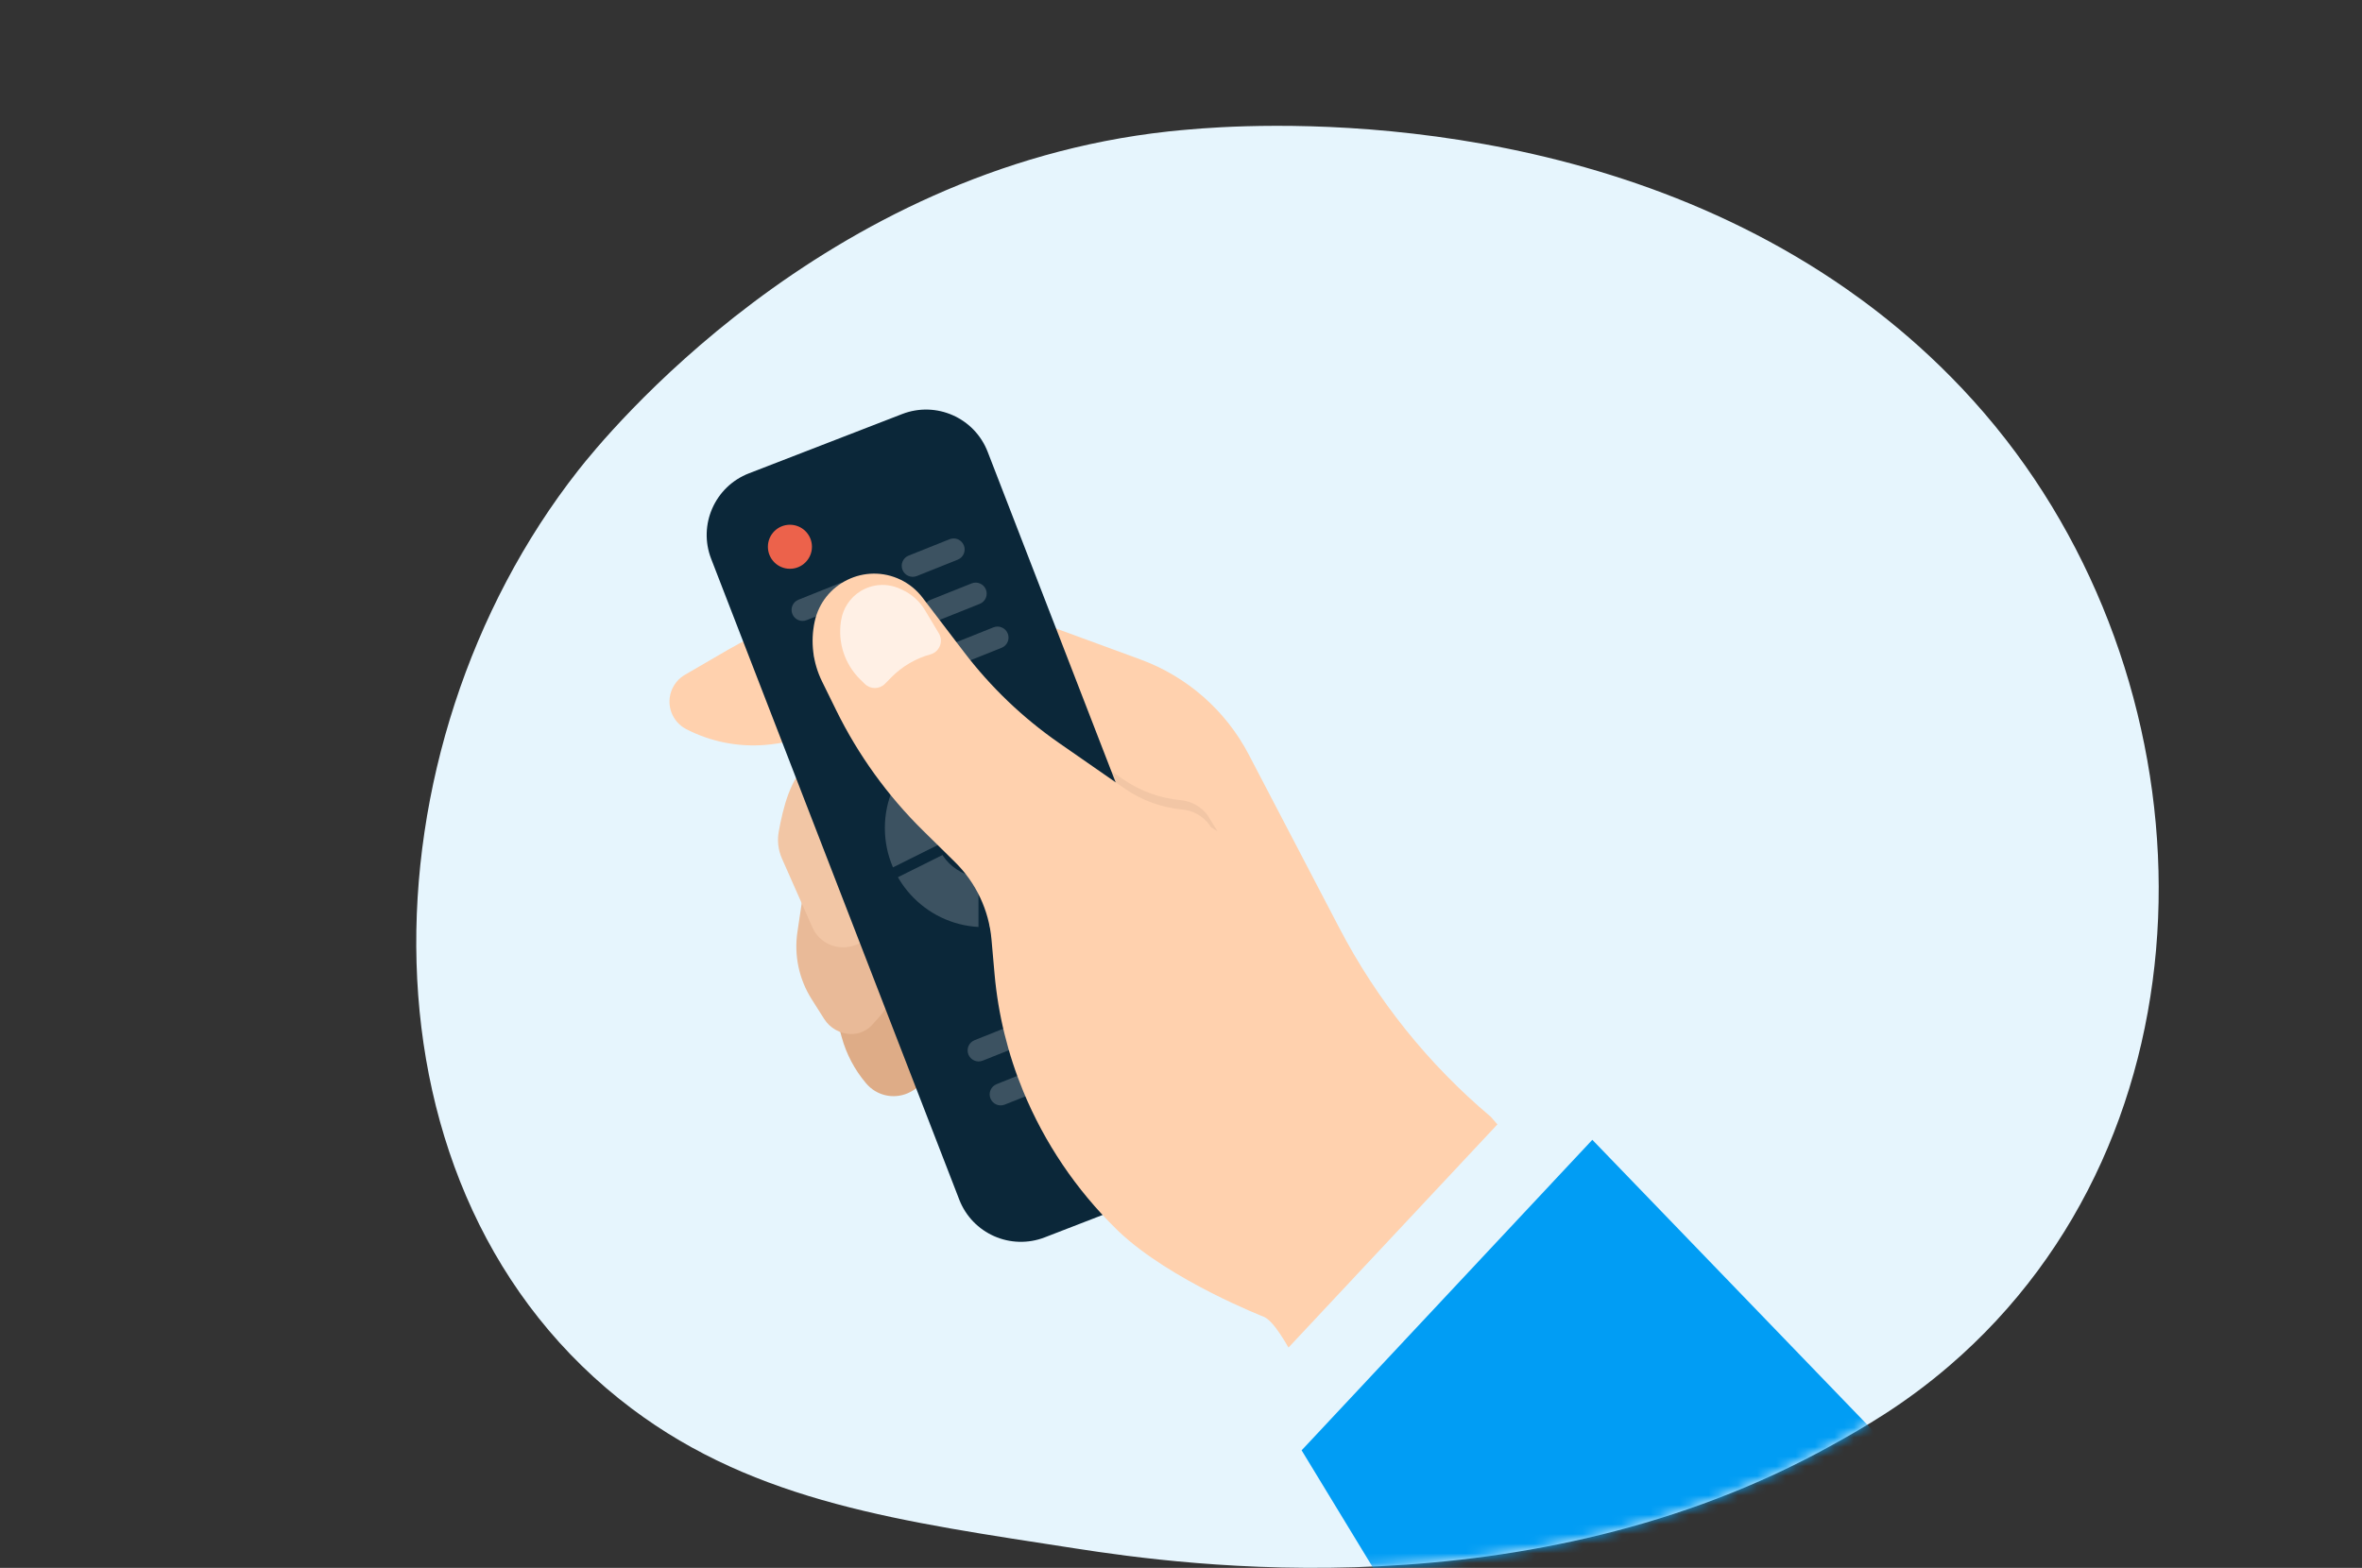 <svg width="244" height="162" viewBox="0 0 244 162" fill="none" xmlns="http://www.w3.org/2000/svg">
<rect x="0" y="0" width="244" height="162" fill="#333333" stroke="none"/>
<path d="M201.343 141.144C196.658 145.168 192.465 147.533 189.256 149.318C157.953 166.731 122.169 161.712 111.106 159.997C93.257 157.229 78.19 155.277 65.244 145.533C35.828 123.393 37.259 77.206 59.736 48.595C62.401 45.202 84.844 17.487 120.705 13.581C121.582 13.486 122.237 13.431 122.81 13.381C128.358 12.892 162.735 10.309 190.766 29.874C194.779 32.675 201.236 37.726 207.224 45.431C229.119 73.602 229.188 117.233 201.343 141.144Z" fill="#E6F5FD"/>
<mask id="mask0_105_9326" style="mask-type:alpha" maskUnits="userSpaceOnUse" x="43" y="13" width="180" height="149">
<path d="M201.343 141.144C196.658 145.168 192.465 147.533 189.256 149.318C157.953 166.731 122.169 161.712 111.106 159.997C93.257 157.229 78.19 155.277 65.244 145.533C35.828 123.393 37.259 77.206 59.736 48.595C62.401 45.202 84.844 17.487 120.705 13.581C121.582 13.486 122.237 13.431 122.81 13.381C128.358 12.892 162.735 10.309 190.766 29.874C194.779 32.675 201.236 37.726 207.224 45.431C229.119 73.602 229.188 117.233 201.343 141.144Z" fill="#E6F5FD"/>
</mask>
<g mask="url(#mask0_105_9326)">
<path d="M95.87 108.002L105.269 110.603L103.849 100.56L88.6 98.698L87.68 99.858L90.549 106.437L95.87 108.002Z" fill="#D69D73"/>
<path d="M102.705 89.032L87.244 90.594L88.206 99.191L103.847 100.56L102.705 89.032Z" fill="#DDA77F"/>
<path d="M96.925 79.08L87.394 82.508L88.287 90.49L100.822 89.221L96.925 79.08Z" fill="#66493E"/>
<path d="M86.627 105.989L86.953 107.177C87.43 108.912 88.278 110.522 89.438 111.898L89.485 111.953C90.529 113.191 92.258 113.601 93.748 112.97C94.704 112.564 95.478 111.825 95.927 110.89C96.824 109.025 96.759 106.839 95.755 105.028C95.437 104.45 94.954 104.002 94.386 103.72C92.974 103.021 91.729 102.03 90.791 100.761L89.191 98.594L86.626 105.986L86.627 105.989Z" fill="#DEAC87"/>
<path d="M82.949 92.449L82.376 96.293C82.015 98.707 82.537 101.175 83.843 103.238L85.141 105.287C85.742 106.234 86.774 106.818 87.895 106.843C88.741 106.861 89.55 106.509 90.113 105.88L90.924 104.97C92.109 103.641 92.439 101.755 91.773 100.103C91.209 98.707 90.276 97.488 89.071 96.582L89.05 96.566L82.95 92.452L82.949 92.449Z" fill="#E9BA98"/>
<path d="M88.318 75.384L83.625 78.785C81.662 80.211 80.882 83.537 80.447 85.923C80.274 86.865 80.391 87.835 80.777 88.712L83.926 95.826C84.57 97.278 86.118 98.106 87.683 97.835C89.189 97.574 90.411 96.474 90.828 95.002C91.572 92.369 91.426 89.564 90.413 87.023L90.047 85.678L93.808 83.185L88.32 75.38L88.318 75.384Z" fill="#F2C6A5"/>
<path d="M200.529 169.04L154.006 115.397C147.569 109.98 142.255 103.358 138.362 95.898L128.999 77.965C126.623 73.415 122.635 69.91 117.815 68.142L102.799 62.631C100.278 61.706 97.557 61.461 94.913 61.918L84.582 63.705C81.309 64.271 78.16 65.417 75.287 67.089L70.754 69.725C70.155 70.072 69.687 70.606 69.414 71.242C68.757 72.787 69.405 74.574 70.896 75.342C73.394 76.629 76.202 77.194 79.004 76.975C80.816 76.833 82.594 76.405 84.271 75.707L85.169 75.333C85.904 75.025 86.72 74.967 87.491 75.162L88.395 75.389L103.248 79.981L134.54 111.429L183.19 172.042L200.533 169.043L200.529 169.04Z" fill="#FFD1AE"/>
<path d="M122.182 84.074C120.617 83.445 118.985 83.823 117.425 83.184C115.99 82.596 114.785 81.576 113.525 80.699C112.219 79.791 110.913 78.884 109.603 77.974C105.854 75.371 102.538 72.193 99.773 68.562L95.501 62.954C94.903 62.171 94.132 61.538 93.247 61.108C89.58 59.327 85.212 61.453 84.357 65.441C84.18 66.27 84.114 67.111 84.16 67.945C83.712 66.433 83.645 64.824 83.981 63.268C84.837 59.283 89.204 57.154 92.871 58.935C93.756 59.365 94.527 59.997 95.125 60.78L99.397 66.389C102.162 70.02 105.478 73.195 109.227 75.801L115.981 80.493C117.755 81.728 119.82 82.479 121.972 82.679C123.073 82.783 124.082 83.343 124.744 84.229L125.777 85.899C124.567 85.108 123.185 84.477 122.181 84.071L122.182 84.074Z" fill="#F2C6A5"/>
<path d="M93.198 42.781L77.366 48.909C73.85 50.27 72.103 54.223 73.464 57.739L99.093 123.95C100.454 127.466 104.407 129.213 107.923 127.852L123.754 121.725C127.271 120.364 129.018 116.41 127.657 112.894L102.028 46.683C100.667 43.167 96.714 41.42 93.198 42.781Z" fill="#0B2739"/>
<path d="M104.899 105.791L100.673 107.48C100.09 107.713 99.806 108.375 100.039 108.959C100.272 109.542 100.934 109.826 101.518 109.593L105.744 107.904C106.327 107.67 106.611 107.008 106.378 106.425C106.145 105.841 105.483 105.557 104.899 105.791Z" fill="#3C5261"/>
<path d="M116.278 101.233L112.052 102.922C111.468 103.156 111.184 103.818 111.417 104.401C111.651 104.985 112.313 105.269 112.896 105.035L117.122 103.346C117.706 103.113 117.99 102.451 117.756 101.867C117.523 101.284 116.861 101 116.278 101.233Z" fill="#3C5261"/>
<path d="M107.177 110.333L102.952 112.022C102.368 112.255 102.084 112.917 102.317 113.501C102.551 114.084 103.213 114.368 103.796 114.135L108.022 112.446C108.606 112.212 108.89 111.55 108.656 110.967C108.423 110.383 107.761 110.099 107.177 110.333Z" fill="#3C5261"/>
<path d="M118.555 105.797L114.329 107.487C113.746 107.72 113.462 108.382 113.695 108.966C113.929 109.549 114.591 109.833 115.174 109.6L119.4 107.91C119.984 107.677 120.268 107.015 120.034 106.432C119.801 105.848 119.139 105.564 118.555 105.797Z" fill="#3C5261"/>
<path d="M81.6 58.771C82.857 58.771 83.876 57.752 83.876 56.495C83.876 55.239 82.857 54.22 81.6 54.22C80.344 54.22 79.325 55.239 79.325 56.495C79.325 57.752 80.344 58.771 81.6 58.771Z" fill="#EC624B"/>
<path d="M86.712 60.275L82.486 61.964C81.902 62.198 81.618 62.86 81.852 63.443C82.085 64.027 82.747 64.311 83.33 64.077L87.556 62.388C88.14 62.155 88.424 61.493 88.191 60.909C87.957 60.326 87.295 60.042 86.712 60.275Z" fill="#3C5261"/>
<path d="M98.091 55.717L93.865 57.407C93.281 57.64 92.997 58.302 93.231 58.886C93.464 59.469 94.126 59.753 94.709 59.52L98.935 57.83C99.519 57.597 99.803 56.935 99.569 56.352C99.336 55.768 98.674 55.484 98.091 55.717Z" fill="#3C5261"/>
<path d="M88.99 64.839L84.763 66.529C84.18 66.762 83.896 67.424 84.129 68.008C84.363 68.591 85.025 68.875 85.608 68.642L89.834 66.952C90.418 66.719 90.702 66.057 90.468 65.474C90.235 64.89 89.573 64.606 88.99 64.839Z" fill="#3C5261"/>
<path d="M100.368 60.282L96.142 61.971C95.558 62.205 95.275 62.867 95.508 63.45C95.741 64.034 96.403 64.317 96.987 64.084L101.213 62.395C101.796 62.161 102.08 61.499 101.847 60.916C101.613 60.332 100.951 60.048 100.368 60.282Z" fill="#3C5261"/>
<path d="M91.244 69.381L87.018 71.071C86.435 71.304 86.151 71.966 86.384 72.55C86.618 73.133 87.28 73.417 87.863 73.184L92.089 71.494C92.673 71.261 92.957 70.599 92.723 70.016C92.49 69.432 91.828 69.148 91.244 69.381Z" fill="#3C5261"/>
<path d="M102.623 64.823L98.397 66.512C97.813 66.746 97.529 67.408 97.763 67.991C97.996 68.575 98.658 68.859 99.242 68.625L103.467 66.936C104.051 66.703 104.335 66.04 104.102 65.457C103.868 64.874 103.206 64.59 102.623 64.823Z" fill="#3C5261"/>
<g clip-path="url(#clip0_105_9326)">
<path d="M101.648 95.796C107.304 95.796 111.888 91.211 111.888 85.555C111.888 79.9 107.304 75.315 101.648 75.315C95.993 75.315 91.408 79.9 91.408 85.555C91.408 91.211 95.993 95.796 101.648 95.796Z" fill="#3C5261"/>
<path d="M101.648 90.106C104.161 90.106 106.199 88.069 106.199 85.555C106.199 83.041 104.161 81.004 101.648 81.004C99.134 81.004 97.097 83.041 97.097 85.555C97.097 88.069 99.134 90.106 101.648 90.106Z" stroke="#0B2739" stroke-width="1.138" stroke-miterlimit="10"/>
<path d="M105.357 88.332L110.75 92.382" stroke="#0B2739" stroke-width="1.138" stroke-miterlimit="10"/>
<path d="M92.546 78.728L97.984 82.802" stroke="#0B2739" stroke-width="1.138" stroke-miterlimit="10"/>
<path d="M101.648 90.219L101.648 96.932" stroke="#0B2739" stroke-width="1.138" stroke-miterlimit="10"/>
<path d="M101.648 74.177L101.648 80.935" stroke="#0B2739" stroke-width="1.138" stroke-miterlimit="10"/>
<path d="M105.721 83.507L111.091 80.845" stroke="#0B2739" stroke-width="1.138" stroke-miterlimit="10"/>
<path d="M91.454 90.652L97.575 87.603" stroke="#0B2739" stroke-width="1.138" stroke-miterlimit="10"/>
</g>
<path d="M154.17 178.635L136.772 146.522C135.768 144.67 132.51 136.945 130.59 136.074C130.59 136.074 120.932 132.309 115.6 127.273L115.288 126.966C111.167 122.927 107.906 118.096 105.705 112.763C104.113 108.903 103.113 104.825 102.742 100.666L102.422 97.055C102.152 94.034 100.819 91.21 98.658 89.079L95.35 85.821C91.683 82.209 88.651 78.004 86.38 73.385L84.915 70.403C83.976 68.492 83.708 66.319 84.155 64.238C85.011 60.253 89.379 58.124 93.046 59.905C93.93 60.334 94.702 60.967 95.299 61.75L99.571 67.359C102.336 70.99 105.653 74.168 109.402 76.771L116.155 81.462C117.93 82.697 119.994 83.448 122.146 83.649C123.247 83.753 124.256 84.313 124.919 85.199L140.316 110.088L178.266 143.553L183.192 172.035L154.172 178.631L154.17 178.635Z" fill="#FFD1AE"/>
<path d="M156.126 114.642L130.266 142.272L139.841 152.096L165.9 124.769L156.126 114.642Z" fill="#E6F5FD"/>
<path d="M164.491 117.772L134.46 149.856L144.087 165.689L203.188 157.883L164.491 117.772Z" fill="#019DF4"/>
<path d="M95.542 63.029L96.989 65.444C97.487 66.276 97.053 67.355 96.12 67.614C94.582 68.038 93.185 68.859 92.068 69.996L91.419 70.656C90.851 71.232 89.925 71.24 89.346 70.676L88.882 70.224C87.282 68.662 86.534 66.423 86.871 64.215L86.886 64.121C87.077 62.865 87.807 61.758 88.885 61.09C90.114 60.327 91.645 60.23 92.965 60.831L93.206 60.941C94.179 61.387 94.995 62.117 95.546 63.034L95.542 63.029Z" fill="#FFF0E5"/>
</g>
<defs>
<clipPath id="clip0_105_9326">
<rect width="20.685" height="22.756" fill="white" transform="translate(91.203 74.177)"/>
</clipPath>
</defs>
</svg>
